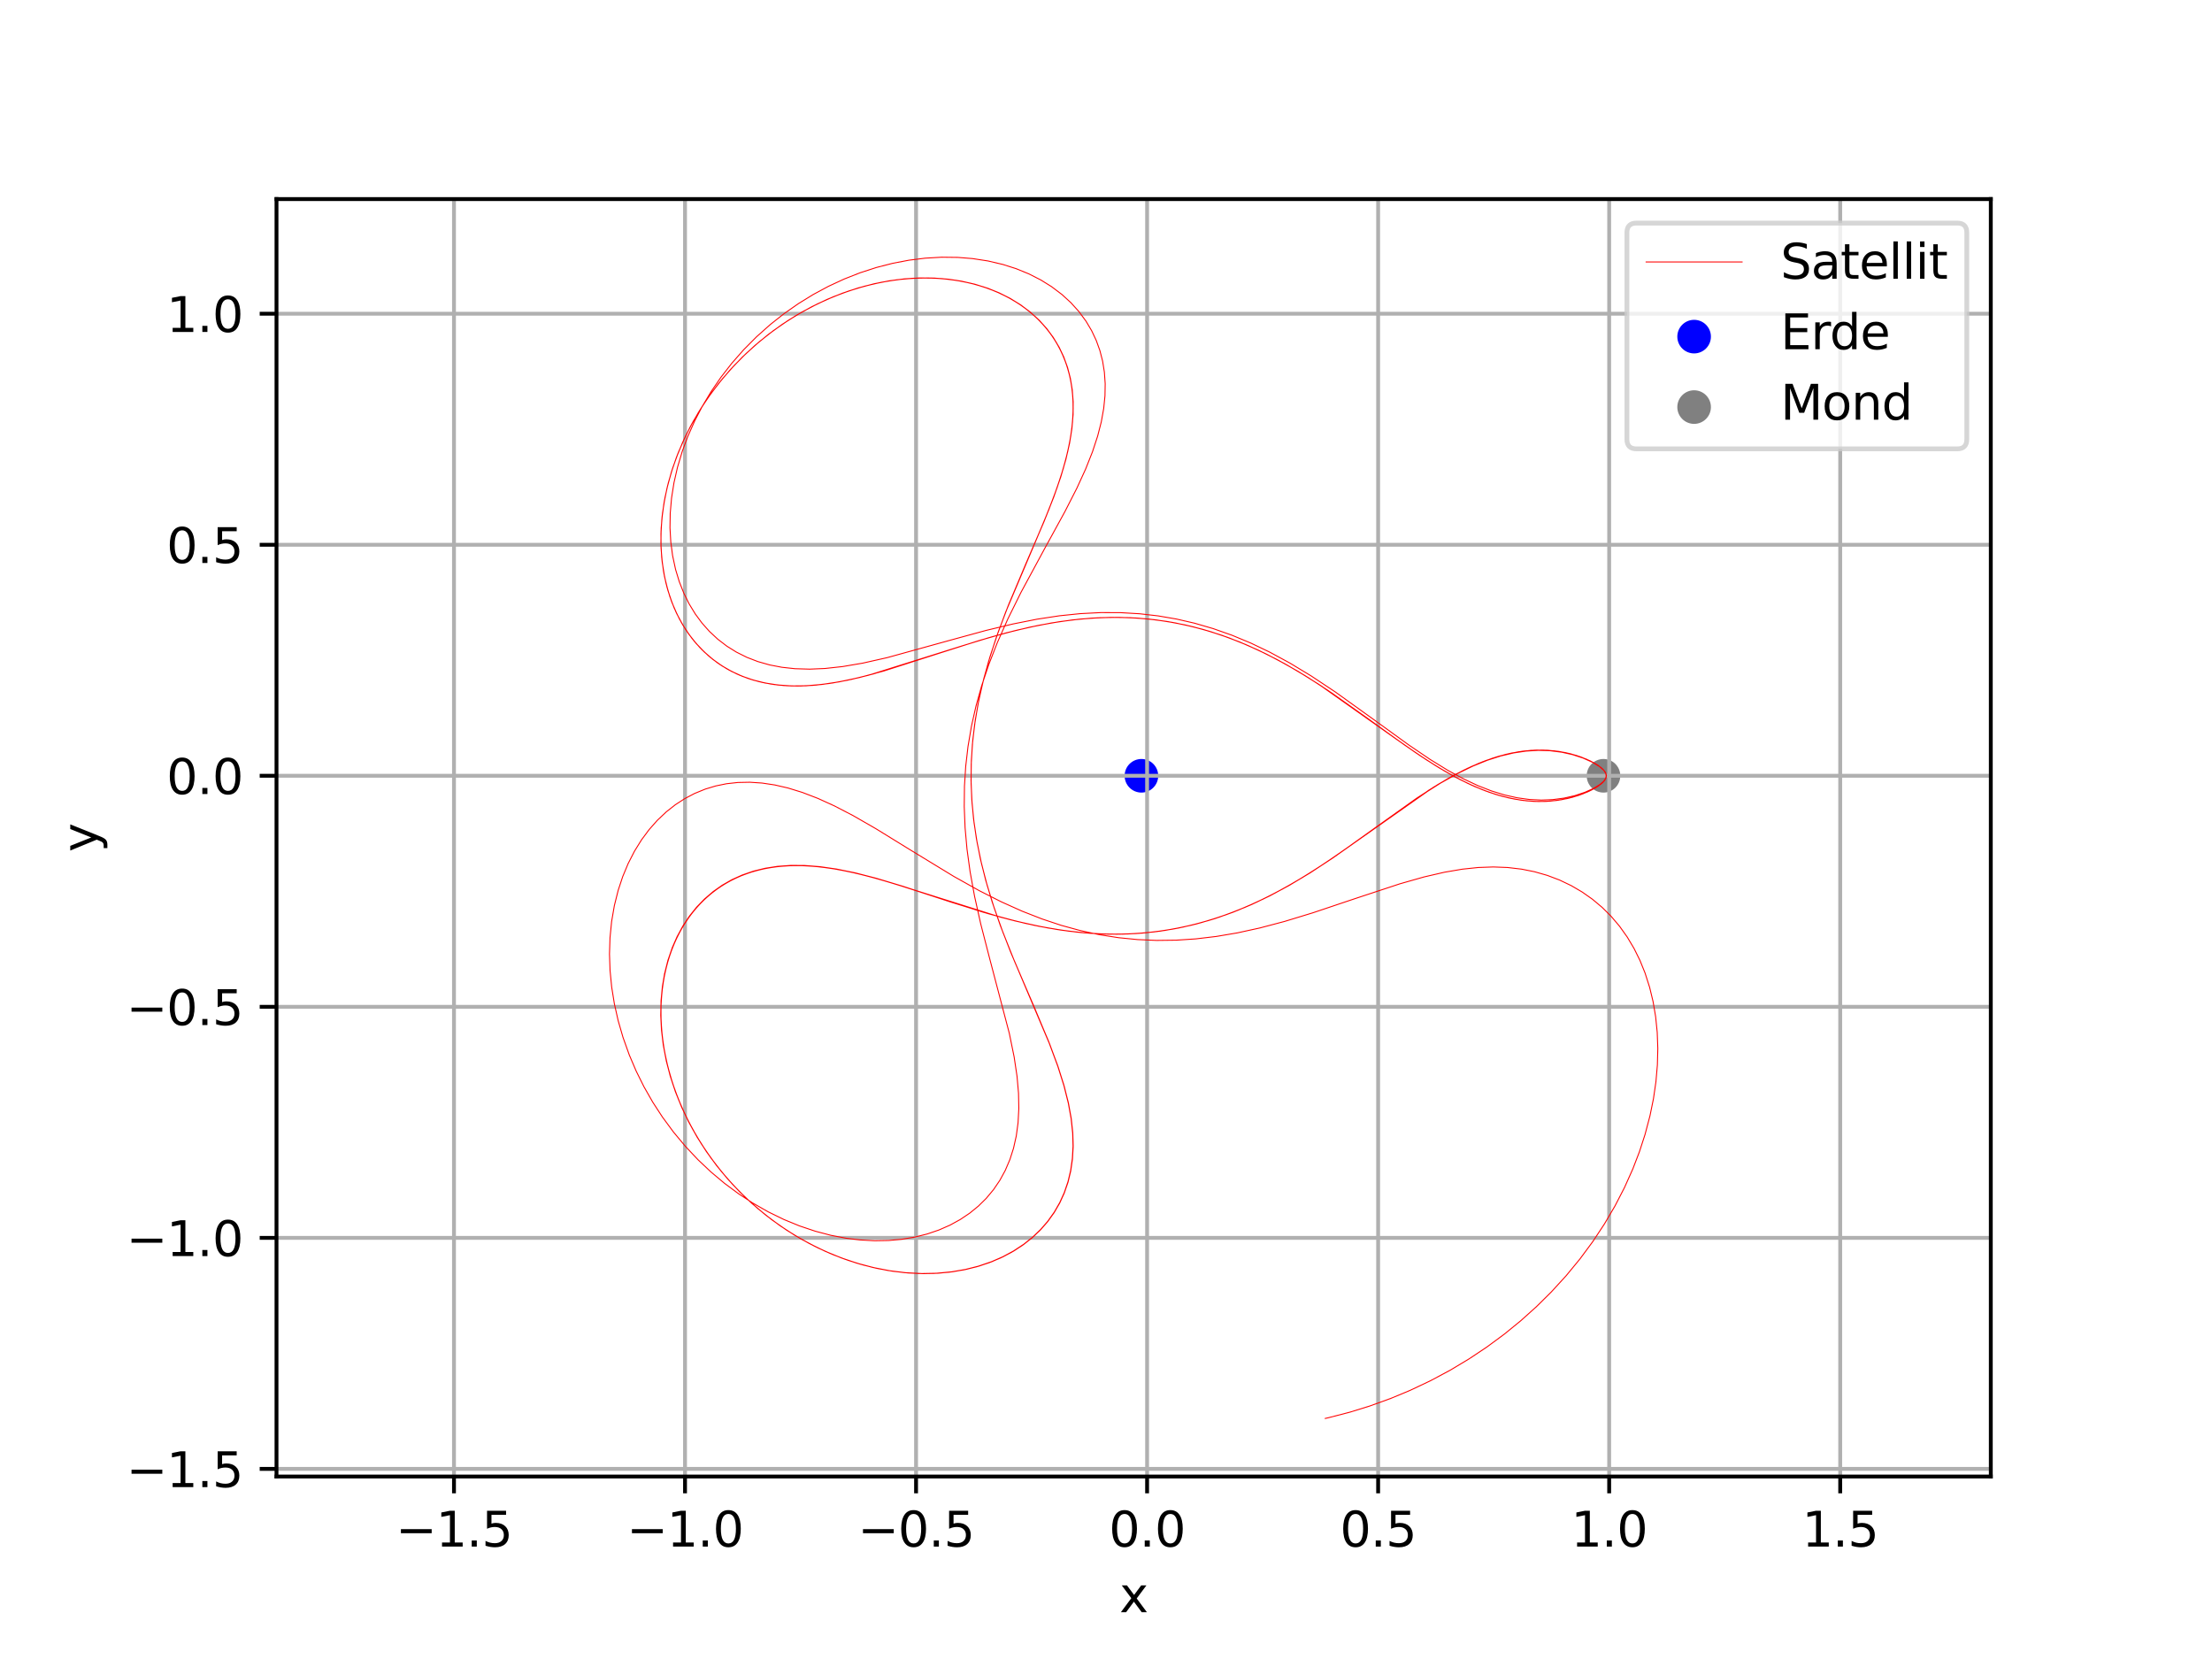 <?xml version="1.0" encoding="utf-8" standalone="no"?>
<!DOCTYPE svg PUBLIC "-//W3C//DTD SVG 1.1//EN"
  "http://www.w3.org/Graphics/SVG/1.1/DTD/svg11.dtd">
<svg height="345.6pt" version="1.1" viewBox="0 0 460.8 345.6" width="460.8pt" xmlns="http://www.w3.org/2000/svg" xmlns:xlink="http://www.w3.org/1999/xlink">
 <defs>
  <style type="text/css">*{stroke-linecap:butt;stroke-linejoin:round;}</style>
 </defs>
 <g id="figure_1">
  <g id="patch_1">
   <path d="M 0 345.6 
L 460.8 345.6 
L 460.8 0 
L 0 0 
z
" style="fill:#ffffff;"/>
  </g>
  <g id="axes_1">
   <g id="patch_2">
    <path d="M 57.6 307.584 
L 414.72 307.584 
L 414.72 41.472 
L 57.6 41.472 
z
" style="fill:#ffffff;"/>
   </g>
   <g id="PathCollection_1">
    <defs>
     <path d="M 0 3 
C 0.796 3 1.559 2.684 2.121 2.121 
C 2.684 1.559 3 0.796 3 0 
C 3 -0.796 2.684 -1.559 2.121 -2.121 
C 1.559 -2.684 0.796 -3 0 -3 
C -0.796 -3 -1.559 -2.684 -2.121 -2.121 
C -2.684 -1.559 -3 -0.796 -3 0 
C -3 0.796 -2.684 1.559 -2.121 2.121 
C -1.559 2.684 -0.796 3 0 3 
z
" id="m3efb48b854" style="stroke:#0000ff;"/>
    </defs>
    <g clip-path="url(#pb6cf704cc3)">
     <use style="fill:#0000ff;stroke:#0000ff;" x="237.779" xlink:href="#m3efb48b854" y="161.61"/>
    </g>
   </g>
   <g id="PathCollection_2">
    <defs>
     <path d="M 0 3 
C 0.796 3 1.559 2.684 2.121 2.121 
C 2.684 1.559 3 0.796 3 0 
C 3 -0.796 2.684 -1.559 2.121 -2.121 
C 1.559 -2.684 0.796 -3 0 -3 
C -0.796 -3 -1.559 -2.684 -2.121 -2.121 
C -2.684 -1.559 -3 -0.796 -3 0 
C -3 0.796 -2.684 1.559 -2.121 2.121 
C -1.559 2.684 -0.796 3 0 3 
z
" id="m818decd232" style="stroke:#808080;"/>
    </defs>
    <g clip-path="url(#pb6cf704cc3)">
     <use style="fill:#808080;stroke:#808080;" x="334.037" xlink:href="#m818decd232" y="161.61"/>
    </g>
   </g>
   <g id="matplotlib.axis_1">
    <g id="xtick_1">
     <g id="line2d_1">
      <path clip-path="url(#pb6cf704cc3)" d="M 94.574 307.584 
L 94.574 41.472 
" style="fill:none;stroke:#b0b0b0;stroke-linecap:square;stroke-width:0.8;"/>
     </g>
     <g id="line2d_2">
      <defs>
       <path d="M 0 0 
L 0 3.5 
" id="m6e7ed3d735" style="stroke:#000000;stroke-width:0.8;"/>
      </defs>
      <g>
       <use style="stroke:#000000;stroke-width:0.8;" x="94.574" xlink:href="#m6e7ed3d735" y="307.584"/>
      </g>
     </g>
     <g id="text_1">
      <!-- −1.5 -->
      <g transform="translate(82.433 322.182)scale(0.1 -0.1)">
       <defs>
        <path d="M 678 2272 
L 4684 2272 
L 4684 1741 
L 678 1741 
L 678 2272 
z
" id="DejaVuSans-2212" transform="scale(0.016)"/>
        <path d="M 794 531 
L 1825 531 
L 1825 4091 
L 703 3866 
L 703 4441 
L 1819 4666 
L 2450 4666 
L 2450 531 
L 3481 531 
L 3481 0 
L 794 0 
L 794 531 
z
" id="DejaVuSans-31" transform="scale(0.016)"/>
        <path d="M 684 794 
L 1344 794 
L 1344 0 
L 684 0 
L 684 794 
z
" id="DejaVuSans-2e" transform="scale(0.016)"/>
        <path d="M 691 4666 
L 3169 4666 
L 3169 4134 
L 1269 4134 
L 1269 2991 
Q 1406 3038 1543 3061 
Q 1681 3084 1819 3084 
Q 2600 3084 3056 2656 
Q 3513 2228 3513 1497 
Q 3513 744 3044 326 
Q 2575 -91 1722 -91 
Q 1428 -91 1123 -41 
Q 819 9 494 109 
L 494 744 
Q 775 591 1075 516 
Q 1375 441 1709 441 
Q 2250 441 2565 725 
Q 2881 1009 2881 1497 
Q 2881 1984 2565 2268 
Q 2250 2553 1709 2553 
Q 1456 2553 1204 2497 
Q 953 2441 691 2322 
L 691 4666 
z
" id="DejaVuSans-35" transform="scale(0.016)"/>
       </defs>
       <use xlink:href="#DejaVuSans-2212"/>
       <use x="83.789" xlink:href="#DejaVuSans-31"/>
       <use x="147.412" xlink:href="#DejaVuSans-2e"/>
       <use x="179.199" xlink:href="#DejaVuSans-35"/>
      </g>
     </g>
    </g>
    <g id="xtick_2">
     <g id="line2d_3">
      <path clip-path="url(#pb6cf704cc3)" d="M 142.703 307.584 
L 142.703 41.472 
" style="fill:none;stroke:#b0b0b0;stroke-linecap:square;stroke-width:0.8;"/>
     </g>
     <g id="line2d_4">
      <g>
       <use style="stroke:#000000;stroke-width:0.8;" x="142.703" xlink:href="#m6e7ed3d735" y="307.584"/>
      </g>
     </g>
     <g id="text_2">
      <!-- −1.0 -->
      <g transform="translate(130.562 322.182)scale(0.1 -0.1)">
       <defs>
        <path d="M 2034 4250 
Q 1547 4250 1301 3770 
Q 1056 3291 1056 2328 
Q 1056 1369 1301 889 
Q 1547 409 2034 409 
Q 2525 409 2770 889 
Q 3016 1369 3016 2328 
Q 3016 3291 2770 3770 
Q 2525 4250 2034 4250 
z
M 2034 4750 
Q 2819 4750 3233 4129 
Q 3647 3509 3647 2328 
Q 3647 1150 3233 529 
Q 2819 -91 2034 -91 
Q 1250 -91 836 529 
Q 422 1150 422 2328 
Q 422 3509 836 4129 
Q 1250 4750 2034 4750 
z
" id="DejaVuSans-30" transform="scale(0.016)"/>
       </defs>
       <use xlink:href="#DejaVuSans-2212"/>
       <use x="83.789" xlink:href="#DejaVuSans-31"/>
       <use x="147.412" xlink:href="#DejaVuSans-2e"/>
       <use x="179.199" xlink:href="#DejaVuSans-30"/>
      </g>
     </g>
    </g>
    <g id="xtick_3">
     <g id="line2d_5">
      <path clip-path="url(#pb6cf704cc3)" d="M 190.832 307.584 
L 190.832 41.472 
" style="fill:none;stroke:#b0b0b0;stroke-linecap:square;stroke-width:0.8;"/>
     </g>
     <g id="line2d_6">
      <g>
       <use style="stroke:#000000;stroke-width:0.8;" x="190.832" xlink:href="#m6e7ed3d735" y="307.584"/>
      </g>
     </g>
     <g id="text_3">
      <!-- −0.5 -->
      <g transform="translate(178.691 322.182)scale(0.1 -0.1)">
       <use xlink:href="#DejaVuSans-2212"/>
       <use x="83.789" xlink:href="#DejaVuSans-30"/>
       <use x="147.412" xlink:href="#DejaVuSans-2e"/>
       <use x="179.199" xlink:href="#DejaVuSans-35"/>
      </g>
     </g>
    </g>
    <g id="xtick_4">
     <g id="line2d_7">
      <path clip-path="url(#pb6cf704cc3)" d="M 238.961 307.584 
L 238.961 41.472 
" style="fill:none;stroke:#b0b0b0;stroke-linecap:square;stroke-width:0.8;"/>
     </g>
     <g id="line2d_8">
      <g>
       <use style="stroke:#000000;stroke-width:0.8;" x="238.961" xlink:href="#m6e7ed3d735" y="307.584"/>
      </g>
     </g>
     <g id="text_4">
      <!-- 0.0 -->
      <g transform="translate(231.01 322.182)scale(0.1 -0.1)">
       <use xlink:href="#DejaVuSans-30"/>
       <use x="63.623" xlink:href="#DejaVuSans-2e"/>
       <use x="95.41" xlink:href="#DejaVuSans-30"/>
      </g>
     </g>
    </g>
    <g id="xtick_5">
     <g id="line2d_9">
      <path clip-path="url(#pb6cf704cc3)" d="M 287.09 307.584 
L 287.09 41.472 
" style="fill:none;stroke:#b0b0b0;stroke-linecap:square;stroke-width:0.8;"/>
     </g>
     <g id="line2d_10">
      <g>
       <use style="stroke:#000000;stroke-width:0.8;" x="287.09" xlink:href="#m6e7ed3d735" y="307.584"/>
      </g>
     </g>
     <g id="text_5">
      <!-- 0.5 -->
      <g transform="translate(279.138 322.182)scale(0.1 -0.1)">
       <use xlink:href="#DejaVuSans-30"/>
       <use x="63.623" xlink:href="#DejaVuSans-2e"/>
       <use x="95.41" xlink:href="#DejaVuSans-35"/>
      </g>
     </g>
    </g>
    <g id="xtick_6">
     <g id="line2d_11">
      <path clip-path="url(#pb6cf704cc3)" d="M 335.219 307.584 
L 335.219 41.472 
" style="fill:none;stroke:#b0b0b0;stroke-linecap:square;stroke-width:0.8;"/>
     </g>
     <g id="line2d_12">
      <g>
       <use style="stroke:#000000;stroke-width:0.8;" x="335.219" xlink:href="#m6e7ed3d735" y="307.584"/>
      </g>
     </g>
     <g id="text_6">
      <!-- 1.0 -->
      <g transform="translate(327.267 322.182)scale(0.1 -0.1)">
       <use xlink:href="#DejaVuSans-31"/>
       <use x="63.623" xlink:href="#DejaVuSans-2e"/>
       <use x="95.41" xlink:href="#DejaVuSans-30"/>
      </g>
     </g>
    </g>
    <g id="xtick_7">
     <g id="line2d_13">
      <path clip-path="url(#pb6cf704cc3)" d="M 383.348 307.584 
L 383.348 41.472 
" style="fill:none;stroke:#b0b0b0;stroke-linecap:square;stroke-width:0.8;"/>
     </g>
     <g id="line2d_14">
      <g>
       <use style="stroke:#000000;stroke-width:0.8;" x="383.348" xlink:href="#m6e7ed3d735" y="307.584"/>
      </g>
     </g>
     <g id="text_7">
      <!-- 1.5 -->
      <g transform="translate(375.396 322.182)scale(0.1 -0.1)">
       <use xlink:href="#DejaVuSans-31"/>
       <use x="63.623" xlink:href="#DejaVuSans-2e"/>
       <use x="95.41" xlink:href="#DejaVuSans-35"/>
      </g>
     </g>
    </g>
    <g id="text_8">
     <!-- x -->
     <g transform="translate(233.201 335.861)scale(0.1 -0.1)">
      <defs>
       <path d="M 3513 3500 
L 2247 1797 
L 3578 0 
L 2900 0 
L 1881 1375 
L 863 0 
L 184 0 
L 1544 1831 
L 300 3500 
L 978 3500 
L 1906 2253 
L 2834 3500 
L 3513 3500 
z
" id="DejaVuSans-78" transform="scale(0.016)"/>
      </defs>
      <use xlink:href="#DejaVuSans-78"/>
     </g>
    </g>
   </g>
   <g id="matplotlib.axis_2">
    <g id="ytick_1">
     <g id="line2d_15">
      <path clip-path="url(#pb6cf704cc3)" d="M 57.6 305.996 
L 414.72 305.996 
" style="fill:none;stroke:#b0b0b0;stroke-linecap:square;stroke-width:0.8;"/>
     </g>
     <g id="line2d_16">
      <defs>
       <path d="M 0 0 
L -3.5 0 
" id="mb894a50b0c" style="stroke:#000000;stroke-width:0.8;"/>
      </defs>
      <g>
       <use style="stroke:#000000;stroke-width:0.8;" x="57.6" xlink:href="#mb894a50b0c" y="305.996"/>
      </g>
     </g>
     <g id="text_9">
      <!-- −1.5 -->
      <g transform="translate(26.317 309.796)scale(0.1 -0.1)">
       <use xlink:href="#DejaVuSans-2212"/>
       <use x="83.789" xlink:href="#DejaVuSans-31"/>
       <use x="147.412" xlink:href="#DejaVuSans-2e"/>
       <use x="179.199" xlink:href="#DejaVuSans-35"/>
      </g>
     </g>
    </g>
    <g id="ytick_2">
     <g id="line2d_17">
      <path clip-path="url(#pb6cf704cc3)" d="M 57.6 257.868 
L 414.72 257.868 
" style="fill:none;stroke:#b0b0b0;stroke-linecap:square;stroke-width:0.8;"/>
     </g>
     <g id="line2d_18">
      <g>
       <use style="stroke:#000000;stroke-width:0.8;" x="57.6" xlink:href="#mb894a50b0c" y="257.868"/>
      </g>
     </g>
     <g id="text_10">
      <!-- −1.0 -->
      <g transform="translate(26.317 261.667)scale(0.1 -0.1)">
       <use xlink:href="#DejaVuSans-2212"/>
       <use x="83.789" xlink:href="#DejaVuSans-31"/>
       <use x="147.412" xlink:href="#DejaVuSans-2e"/>
       <use x="179.199" xlink:href="#DejaVuSans-30"/>
      </g>
     </g>
    </g>
    <g id="ytick_3">
     <g id="line2d_19">
      <path clip-path="url(#pb6cf704cc3)" d="M 57.6 209.739 
L 414.72 209.739 
" style="fill:none;stroke:#b0b0b0;stroke-linecap:square;stroke-width:0.8;"/>
     </g>
     <g id="line2d_20">
      <g>
       <use style="stroke:#000000;stroke-width:0.8;" x="57.6" xlink:href="#mb894a50b0c" y="209.739"/>
      </g>
     </g>
     <g id="text_11">
      <!-- −0.5 -->
      <g transform="translate(26.317 213.538)scale(0.1 -0.1)">
       <use xlink:href="#DejaVuSans-2212"/>
       <use x="83.789" xlink:href="#DejaVuSans-30"/>
       <use x="147.412" xlink:href="#DejaVuSans-2e"/>
       <use x="179.199" xlink:href="#DejaVuSans-35"/>
      </g>
     </g>
    </g>
    <g id="ytick_4">
     <g id="line2d_21">
      <path clip-path="url(#pb6cf704cc3)" d="M 57.6 161.61 
L 414.72 161.61 
" style="fill:none;stroke:#b0b0b0;stroke-linecap:square;stroke-width:0.8;"/>
     </g>
     <g id="line2d_22">
      <g>
       <use style="stroke:#000000;stroke-width:0.8;" x="57.6" xlink:href="#mb894a50b0c" y="161.61"/>
      </g>
     </g>
     <g id="text_12">
      <!-- 0.0 -->
      <g transform="translate(34.697 165.409)scale(0.1 -0.1)">
       <use xlink:href="#DejaVuSans-30"/>
       <use x="63.623" xlink:href="#DejaVuSans-2e"/>
       <use x="95.41" xlink:href="#DejaVuSans-30"/>
      </g>
     </g>
    </g>
    <g id="ytick_5">
     <g id="line2d_23">
      <path clip-path="url(#pb6cf704cc3)" d="M 57.6 113.481 
L 414.72 113.481 
" style="fill:none;stroke:#b0b0b0;stroke-linecap:square;stroke-width:0.8;"/>
     </g>
     <g id="line2d_24">
      <g>
       <use style="stroke:#000000;stroke-width:0.8;" x="57.6" xlink:href="#mb894a50b0c" y="113.481"/>
      </g>
     </g>
     <g id="text_13">
      <!-- 0.5 -->
      <g transform="translate(34.697 117.28)scale(0.1 -0.1)">
       <use xlink:href="#DejaVuSans-30"/>
       <use x="63.623" xlink:href="#DejaVuSans-2e"/>
       <use x="95.41" xlink:href="#DejaVuSans-35"/>
      </g>
     </g>
    </g>
    <g id="ytick_6">
     <g id="line2d_25">
      <path clip-path="url(#pb6cf704cc3)" d="M 57.6 65.352 
L 414.72 65.352 
" style="fill:none;stroke:#b0b0b0;stroke-linecap:square;stroke-width:0.8;"/>
     </g>
     <g id="line2d_26">
      <g>
       <use style="stroke:#000000;stroke-width:0.8;" x="57.6" xlink:href="#mb894a50b0c" y="65.352"/>
      </g>
     </g>
     <g id="text_14">
      <!-- 1.0 -->
      <g transform="translate(34.697 69.151)scale(0.1 -0.1)">
       <use xlink:href="#DejaVuSans-31"/>
       <use x="63.623" xlink:href="#DejaVuSans-2e"/>
       <use x="95.41" xlink:href="#DejaVuSans-30"/>
      </g>
     </g>
    </g>
    <g id="text_15">
     <!-- y -->
     <g transform="translate(20.238 177.487)rotate(-90)scale(0.1 -0.1)">
      <defs>
       <path d="M 2059 -325 
Q 1816 -950 1584 -1140 
Q 1353 -1331 966 -1331 
L 506 -1331 
L 506 -850 
L 844 -850 
Q 1081 -850 1212 -737 
Q 1344 -625 1503 -206 
L 1606 56 
L 191 3500 
L 800 3500 
L 1894 763 
L 2988 3500 
L 3597 3500 
L 2059 -325 
z
" id="DejaVuSans-79" transform="scale(0.016)"/>
      </defs>
      <use xlink:href="#DejaVuSans-79"/>
     </g>
    </g>
   </g>
   <g id="line2d_27">
    <path clip-path="url(#pb6cf704cc3)" d="M 334.641 161.612 
L 334.531 162.138 
L 334.185 162.696 
L 333.509 163.351 
L 332.373 164.127 
L 330.719 164.974 
L 328.724 165.741 
L 326.537 166.347 
L 324.204 166.761 
L 321.836 166.957 
L 319.39 166.937 
L 316.852 166.691 
L 314.243 166.209 
L 311.553 165.482 
L 308.783 164.504 
L 305.753 163.189 
L 302.612 161.581 
L 299.061 159.504 
L 294.91 156.802 
L 289.417 152.93 
L 276.654 143.833 
L 271.824 140.718 
L 267.55 138.218 
L 263.504 136.102 
L 259.525 134.273 
L 255.652 132.742 
L 251.799 131.462 
L 247.974 130.432 
L 244.225 129.65 
L 240.429 129.084 
L 236.622 128.737 
L 232.744 128.605 
L 228.719 128.693 
L 224.714 128.997 
L 220.511 129.536 
L 216.08 130.326 
L 211.223 131.427 
L 205.896 132.87 
L 199.293 134.907 
L 182.012 140.376 
L 177.366 141.532 
L 173.459 142.279 
L 169.992 142.721 
L 166.826 142.906 
L 163.965 142.861 
L 161.284 142.609 
L 158.77 142.16 
L 156.303 141.489 
L 154.039 140.643 
L 151.846 139.576 
L 149.871 138.369 
L 147.989 136.957 
L 146.215 135.338 
L 144.661 133.628 
L 143.239 131.753 
L 141.95 129.7 
L 140.803 127.471 
L 139.823 125.096 
L 138.956 122.359 
L 138.305 119.484 
L 137.895 116.636 
L 137.693 113.695 
L 137.705 110.636 
L 137.941 107.489 
L 138.408 104.277 
L 139.061 101.22 
L 139.914 98.171 
L 140.994 95.063 
L 142.394 91.736 
L 143.924 88.661 
L 145.691 85.595 
L 147.655 82.623 
L 149.877 79.67 
L 152.291 76.843 
L 154.733 74.31 
L 157.349 71.895 
L 160.098 69.642 
L 162.967 67.561 
L 165.94 65.662 
L 169.003 63.954 
L 172.138 62.446 
L 175.331 61.144 
L 178.564 60.056 
L 181.819 59.185 
L 185.079 58.535 
L 188.202 58.122 
L 191.497 57.914 
L 194.741 57.945 
L 197.688 58.187 
L 200.556 58.636 
L 203.329 59.29 
L 205.991 60.145 
L 208.526 61.201 
L 210.764 62.365 
L 212.888 63.715 
L 214.858 65.233 
L 216.66 66.92 
L 218.171 68.632 
L 219.517 70.484 
L 220.699 72.494 
L 221.692 74.646 
L 222.438 76.779 
L 223.002 79.031 
L 223.38 81.45 
L 223.553 83.955 
L 223.52 86.587 
L 223.267 89.417 
L 222.777 92.442 
L 222.003 95.8 
L 220.932 99.452 
L 219.481 103.607 
L 217.373 108.912 
L 213.699 117.452 
L 210.015 126.207 
L 207.821 132.011 
L 206.179 136.978 
L 204.884 141.597 
L 203.87 146.036 
L 203.135 150.226 
L 202.633 154.329 
L 202.346 158.502 
L 202.29 162.666 
L 202.455 166.718 
L 202.846 170.849 
L 203.472 175.069 
L 204.309 179.234 
L 205.442 183.717 
L 206.871 188.424 
L 208.664 193.522 
L 210.92 199.239 
L 214.411 207.406 
L 218.494 217.058 
L 220.354 222.037 
L 221.643 226.106 
L 222.56 229.732 
L 223.144 232.908 
L 223.478 235.94 
L 223.562 238.798 
L 223.424 241.353 
L 223.064 243.873 
L 222.508 246.203 
L 221.73 248.478 
L 220.792 250.544 
L 219.64 252.547 
L 218.27 254.463 
L 216.804 256.149 
L 215.151 257.733 
L 213.306 259.206 
L 211.298 260.541 
L 208.921 261.83 
L 206.553 262.862 
L 203.805 263.794 
L 201.128 264.467 
L 198.286 264.956 
L 195.332 265.243 
L 192.273 265.32 
L 189.09 265.176 
L 185.871 264.809 
L 182.521 264.194 
L 179.173 263.344 
L 176.021 262.326 
L 172.853 261.084 
L 169.728 259.635 
L 166.808 258.066 
L 163.731 256.171 
L 160.697 254.034 
L 157.754 251.673 
L 155.116 249.281 
L 152.587 246.699 
L 150.221 243.975 
L 148.03 241.123 
L 146.024 238.157 
L 144.214 235.093 
L 142.61 231.947 
L 141.22 228.737 
L 140.05 225.481 
L 139.066 222.02 
L 138.356 218.652 
L 137.92 215.533 
L 137.7 212.44 
L 137.698 209.391 
L 137.914 206.401 
L 138.351 203.488 
L 139.008 200.669 
L 139.828 198.11 
L 140.845 195.659 
L 142.054 193.338 
L 143.454 191.16 
L 144.924 189.279 
L 146.556 187.546 
L 148.386 185.941 
L 150.229 184.612 
L 152.215 183.445 
L 154.342 182.449 
L 156.696 181.606 
L 159.12 180.984 
L 161.691 180.558 
L 164.349 180.339 
L 167.345 180.328 
L 170.523 180.551 
L 174.02 181.033 
L 177.846 181.795 
L 182.268 182.914 
L 187.785 184.556 
L 198.024 187.9 
L 205.846 190.334 
L 211.431 191.844 
L 216.401 192.958 
L 220.957 193.751 
L 225.206 194.271 
L 229.392 194.557 
L 233.338 194.609 
L 237.225 194.442 
L 241.023 194.062 
L 244.804 193.463 
L 248.533 192.652 
L 252.34 191.592 
L 256.182 190.283 
L 259.949 188.764 
L 263.79 186.977 
L 267.755 184.887 
L 271.911 182.448 
L 276.41 179.55 
L 281.985 175.676 
L 297.644 164.608 
L 301.572 162.221 
L 304.961 160.414 
L 308.058 159.007 
L 310.977 157.922 
L 313.693 157.141 
L 316.366 156.601 
L 318.916 156.311 
L 321.405 156.25 
L 323.811 156.411 
L 326.14 156.786 
L 328.413 157.378 
L 330.501 158.151 
L 332.277 159.036 
L 333.576 159.923 
L 334.301 160.675 
L 334.605 161.305 
L 334.617 161.86 
L 334.377 162.432 
L 333.882 163.023 
L 332.955 163.76 
L 331.534 164.586 
L 329.71 165.39 
L 327.578 166.087 
L 325.299 166.595 
L 322.921 166.894 
L 320.503 166.974 
L 318.016 166.832 
L 315.516 166.472 
L 312.914 165.878 
L 310.159 165.018 
L 307.22 163.857 
L 304.205 162.426 
L 300.871 160.594 
L 297.164 158.301 
L 292.554 155.171 
L 284.928 149.668 
L 277.44 144.365 
L 272.519 141.149 
L 268.062 138.504 
L 263.959 136.327 
L 260.069 134.508 
L 256.138 132.92 
L 252.352 131.631 
L 248.624 130.59 
L 244.806 129.757 
L 240.934 129.146 
L 237.044 128.765 
L 233.175 128.609 
L 229.198 128.671 
L 225.068 128.962 
L 220.914 129.475 
L 216.494 130.243 
L 211.849 131.273 
L 206.674 132.646 
L 200.345 134.57 
L 180.867 140.684 
L 176.532 141.711 
L 172.769 142.385 
L 169.302 142.78 
L 166.128 142.915 
L 163.277 142.817 
L 160.591 142.507 
L 158.094 142 
L 155.788 141.318 
L 153.54 140.423 
L 151.364 139.304 
L 149.403 138.044 
L 147.541 136.577 
L 145.793 134.904 
L 144.181 133.033 
L 142.793 131.087 
L 141.552 128.978 
L 140.461 126.703 
L 139.531 124.261 
L 138.732 121.485 
L 138.211 118.944 
L 137.84 116.084 
L 137.679 113.125 
L 137.733 110.037 
L 138.009 106.91 
L 138.526 103.65 
L 139.213 100.618 
L 140.118 97.532 
L 141.334 94.196 
L 142.794 90.886 
L 144.398 87.795 
L 146.201 84.785 
L 148.254 81.788 
L 150.516 78.887 
L 152.993 76.085 
L 155.487 73.585 
L 158.121 71.235 
L 161.118 68.872 
L 164.002 66.871 
L 166.984 65.053 
L 170.306 63.299 
L 173.706 61.779 
L 176.894 60.59 
L 180.113 59.613 
L 183.616 58.799 
L 186.844 58.276 
L 190.193 57.968 
L 193.434 57.903 
L 196.386 58.054 
L 199.486 58.443 
L 202.275 59.014 
L 204.96 59.785 
L 207.526 60.754 
L 209.958 61.917 
L 212.182 63.236 
L 214.054 64.578 
L 215.788 66.063 
L 217.374 67.689 
L 218.801 69.453 
L 220.061 71.353 
L 221.126 73.351 
L 222.033 75.545 
L 222.699 77.716 
L 223.181 80.004 
L 223.482 82.547 
L 223.564 85.088 
L 223.427 87.926 
L 223.062 90.847 
L 222.426 94.087 
L 221.509 97.578 
L 220.219 101.569 
L 218.481 106.195 
L 215.951 112.263 
L 209.518 127.465 
L 207.506 132.91 
L 205.922 137.834 
L 204.673 142.441 
L 203.72 146.798 
L 203.027 150.982 
L 202.565 155.074 
L 202.32 159.227 
L 202.3 163.263 
L 202.498 167.319 
L 202.915 171.406 
L 203.562 175.576 
L 204.47 179.933 
L 205.649 184.452 
L 207.117 189.165 
L 208.943 194.262 
L 211.345 200.263 
L 215.448 209.79 
L 218.662 217.482 
L 220.447 222.309 
L 221.721 226.379 
L 222.588 229.859 
L 223.163 233.035 
L 223.487 236.067 
L 223.56 238.925 
L 223.411 241.479 
L 223.04 243.998 
L 222.471 246.329 
L 221.681 248.601 
L 220.73 250.666 
L 219.566 252.661 
L 218.185 254.57 
L 216.594 256.367 
L 214.917 257.936 
L 212.906 259.493 
L 210.712 260.884 
L 208.453 262.053 
L 206.062 263.048 
L 203.465 263.892 
L 200.761 264.543 
L 197.689 265.032 
L 194.488 265.286 
L 191.39 265.303 
L 188.412 265.118 
L 184.942 264.661 
L 181.818 264.035 
L 178.458 263.132 
L 175.31 262.067 
L 171.901 260.668 
L 168.534 259.02 
L 165.404 257.234 
L 162.363 255.242 
L 159.344 252.986 
L 156.465 250.539 
L 153.856 248.033 
L 151.403 245.376 
L 149.118 242.584 
L 147.015 239.67 
L 145.102 236.65 
L 143.392 233.54 
L 141.891 230.357 
L 140.609 227.118 
L 139.6 224.009 
L 138.797 220.876 
L 138.207 217.742 
L 137.833 214.621 
L 137.676 211.532 
L 137.739 208.49 
L 138.023 205.514 
L 138.528 202.621 
L 139.253 199.827 
L 140.151 197.267 
L 141.235 194.853 
L 142.415 192.731 
L 143.871 190.59 
L 145.393 188.747 
L 147.077 187.055 
L 148.869 185.567 
L 150.754 184.279 
L 152.781 183.156 
L 154.95 182.207 
L 157.263 181.44 
L 159.723 180.863 
L 162.331 180.486 
L 165.095 180.315 
L 167.973 180.354 
L 171.169 180.623 
L 174.642 181.142 
L 178.623 181.975 
L 183.229 183.183 
L 189.03 184.952 
L 208.455 191.07 
L 213.635 192.367 
L 218.31 193.318 
L 222.712 193.992 
L 226.982 194.42 
L 230.973 194.604 
L 234.942 194.566 
L 238.786 194.312 
L 242.634 193.834 
L 246.449 193.133 
L 250.195 192.218 
L 253.997 191.057 
L 257.841 189.642 
L 261.734 187.963 
L 265.606 186.05 
L 269.729 183.759 
L 274.076 181.084 
L 278.998 177.784 
L 285.773 172.938 
L 295.157 166.25 
L 299.542 163.419 
L 303.134 161.355 
L 306.443 159.709 
L 309.449 158.46 
L 312.251 157.527 
L 314.92 156.864 
L 317.523 156.442 
L 320.019 156.256 
L 322.455 156.293 
L 324.856 156.551 
L 327.182 157.028 
L 329.374 157.704 
L 331.342 158.537 
L 332.929 159.442 
L 333.95 160.263 
L 334.468 160.945 
L 334.638 161.517 
L 334.573 162.026 
L 334.27 162.588 
L 333.648 163.236 
L 332.573 164.007 
L 330.992 164.849 
L 329.033 165.636 
L 326.862 166.271 
L 324.583 166.709 
L 322.185 166.942 
L 319.745 166.954 
L 317.282 166.748 
L 314.753 166.32 
L 312.148 165.662 
L 309.43 164.753 
L 306.534 163.551 
L 303.359 161.984 
L 299.939 160.04 
L 296.033 157.557 
L 291.026 154.087 
L 274.659 142.513 
L 270.143 139.704 
L 265.948 137.35 
L 262.001 135.381 
L 258.128 133.692 
L 254.266 132.253 
L 250.495 131.084 
L 246.777 130.158 
L 242.989 129.441 
L 239.164 128.944 
L 235.34 128.669 
L 231.388 128.609 
L 227.328 128.775 
L 223.25 129.16 
L 218.899 129.798 
L 214.359 130.69 
L 209.504 131.868 
L 203.875 133.47 
L 196.421 135.844 
L 184.106 139.783 
L 179.034 141.146 
L 174.833 142.043 
L 171.218 142.591 
L 167.902 142.869 
L 164.882 142.899 
L 162.045 142.703 
L 159.369 142.287 
L 156.891 141.672 
L 154.613 140.88 
L 152.4 139.87 
L 150.399 138.717 
L 148.49 137.361 
L 146.684 135.797 
L 144.995 134.023 
L 143.537 132.175 
L 142.222 130.168 
L 140.963 127.81 
L 139.955 125.45 
L 139.116 122.931 
L 138.419 120.076 
L 137.943 117.066 
L 137.709 114.141 
L 137.689 111.085 
L 137.912 107.762 
L 138.365 104.519 
L 139.049 101.267 
L 139.981 97.955 
L 141.164 94.623 
L 142.587 91.321 
L 144.161 88.224 
L 145.934 85.206 
L 147.954 82.202 
L 150.184 79.29 
L 152.642 76.461 
L 155.318 73.745 
L 158.159 71.203 
L 161.148 68.85 
L 164.268 66.699 
L 167.248 64.903 
L 170.308 63.298 
L 173.434 61.89 
L 176.608 60.687 
L 180.083 59.621 
L 183.574 58.807 
L 186.792 58.283 
L 189.963 57.981 
L 193.197 57.9 
L 196.145 58.033 
L 199.242 58.403 
L 202.24 59.006 
L 204.918 59.771 
L 207.478 60.733 
L 209.905 61.889 
L 212.187 63.239 
L 214.19 64.686 
L 216.034 66.296 
L 217.705 68.069 
L 219.091 69.856 
L 220.308 71.778 
L 221.322 73.778 
L 222.188 75.992 
L 222.851 78.339 
L 223.28 80.653 
L 223.521 83.159 
L 223.549 85.89 
L 223.344 88.764 
L 222.903 91.776 
L 222.19 95.071 
L 221.186 98.648 
L 219.81 102.713 
L 217.916 107.595 
L 214.894 114.706 
L 210.14 125.895 
L 207.968 131.6 
L 206.292 136.611 
L 204.949 141.341 
L 203.92 145.791 
L 203.152 150.116 
L 202.629 154.366 
L 202.347 158.492 
L 202.289 162.648 
L 202.46 166.794 
L 202.851 170.891 
L 203.476 175.093 
L 204.336 179.352 
L 205.47 183.818 
L 206.898 188.505 
L 208.616 193.395 
L 210.86 199.096 
L 214.275 207.093 
L 218.445 216.936 
L 220.311 221.915 
L 221.608 225.983 
L 222.534 229.611 
L 223.149 232.941 
L 223.48 235.968 
L 223.564 238.68 
L 223.42 241.385 
L 223.058 243.904 
L 222.499 246.234 
L 221.717 248.511 
L 220.773 250.583 
L 219.622 252.574 
L 218.25 254.488 
L 216.773 256.182 
L 214.996 257.867 
L 213.131 259.333 
L 211.098 260.66 
L 208.882 261.849 
L 206.509 262.879 
L 203.963 263.748 
L 201.296 264.431 
L 198.448 264.934 
L 195.518 265.231 
L 192.435 265.322 
L 189.275 265.191 
L 186.037 264.833 
L 182.943 264.284 
L 179.848 263.534 
L 176.682 262.557 
L 173.522 261.366 
L 170.385 259.959 
L 166.993 258.172 
L 163.932 256.303 
L 160.871 254.164 
L 157.938 251.83 
L 155.279 249.437 
L 152.758 246.883 
L 150.396 244.188 
L 148.206 241.365 
L 146.197 238.429 
L 144.382 235.395 
L 142.768 232.279 
L 141.364 229.098 
L 140.177 225.868 
L 139.17 222.436 
L 138.434 219.087 
L 137.969 215.983 
L 137.719 212.903 
L 137.683 209.863 
L 137.864 206.879 
L 138.263 203.969 
L 138.879 201.149 
L 139.639 198.641 
L 140.628 196.134 
L 141.791 193.802 
L 143.142 191.608 
L 144.564 189.708 
L 146.146 187.95 
L 147.887 186.347 
L 149.83 184.878 
L 151.774 183.683 
L 153.857 182.655 
L 156.081 181.802 
L 158.498 181.121 
L 161.021 180.647 
L 163.694 180.374 
L 166.529 180.308 
L 169.65 180.467 
L 173.055 180.878 
L 176.805 181.566 
L 180.975 182.564 
L 186.085 184.028 
L 193.693 186.475 
L 204.745 190.011 
L 210.422 191.59 
L 215.524 192.779 
L 220.16 193.629 
L 224.473 194.197 
L 228.649 194.523 
L 232.619 194.615 
L 236.613 194.483 
L 240.466 194.131 
L 244.307 193.555 
L 248.099 192.758 
L 251.807 191.755 
L 255.557 190.512 
L 259.437 188.984 
L 263.271 187.232 
L 267.198 185.195 
L 271.33 182.803 
L 275.824 179.941 
L 281.109 176.3 
L 298.601 164.001 
L 302.428 161.74 
L 305.712 160.05 
L 308.833 158.695 
L 311.757 157.675 
L 314.489 156.956 
L 317.154 156.488 
L 319.739 156.266 
L 322.227 156.28 
L 324.621 156.516 
L 326.963 156.973 
L 329.189 157.638 
L 331.193 158.465 
L 332.825 159.373 
L 333.89 160.204 
L 334.442 160.896 
L 334.635 161.483 
L 334.573 162.025 
L 334.271 162.587 
L 333.65 163.234 
L 332.595 163.993 
L 331.063 164.815 
L 329.099 165.613 
L 326.92 166.256 
L 324.61 166.704 
L 322.222 166.939 
L 319.789 166.955 
L 317.242 166.742 
L 314.704 166.309 
L 312.093 165.645 
L 309.381 164.733 
L 306.381 163.48 
L 303.16 161.876 
L 299.655 159.867 
L 295.719 157.346 
L 290.612 153.788 
L 275.262 142.905 
L 270.51 139.92 
L 266.239 137.503 
L 262.259 135.5 
L 258.366 133.787 
L 254.552 132.349 
L 250.759 131.156 
L 247.031 130.212 
L 243.27 129.484 
L 239.416 128.968 
L 235.518 128.675 
L 231.557 128.604 
L 227.495 128.76 
L 223.424 129.136 
L 219.084 129.763 
L 214.563 130.642 
L 209.697 131.813 
L 204.054 133.411 
L 196.743 135.733 
L 183.812 139.861 
L 178.878 141.176 
L 174.83 142.035 
L 171.214 142.582 
L 167.895 142.859 
L 164.885 142.889 
L 162.039 142.691 
L 159.37 142.276 
L 156.894 141.661 
L 154.617 140.87 
L 152.405 139.86 
L 150.403 138.706 
L 148.489 137.346 
L 146.684 135.782 
L 145 134.012 
L 143.542 132.165 
L 142.221 130.147 
L 141.048 127.966 
L 140.025 125.61 
L 139.176 123.111 
L 138.463 120.258 
L 137.973 117.269 
L 137.724 114.337 
L 137.688 111.308 
L 137.873 108.194 
L 138.291 104.978 
L 138.936 101.749 
L 139.841 98.414 
L 140.891 95.34 
L 142.163 92.246 
L 143.784 88.924 
L 145.499 85.907 
L 147.471 82.883 
L 149.634 79.971 
L 152.049 77.108 
L 154.664 74.373 
L 157.279 71.951 
L 160.067 69.66 
L 162.978 67.547 
L 165.997 65.621 
L 169.108 63.892 
L 172.294 62.369 
L 175.538 61.06 
L 178.821 59.969 
L 182.127 59.104 
L 185.274 58.493 
L 188.407 58.091 
L 191.511 57.901 
L 194.568 57.924 
L 197.561 58.159 
L 200.254 58.563 
L 203.078 59.204 
L 205.789 60.054 
L 208.13 60.999 
L 210.448 62.164 
L 212.624 63.508 
L 214.642 65.026 
L 216.489 66.716 
L 218.04 68.437 
L 219.422 70.301 
L 220.648 72.352 
L 221.605 74.379 
L 222.384 76.528 
L 222.975 78.801 
L 223.366 81.157 
L 223.563 83.683 
L 223.549 86.338 
L 223.302 89.267 
L 222.813 92.335 
L 222.044 95.7 
L 220.982 99.337 
L 219.521 103.53 
L 217.499 108.632 
L 213.927 116.942 
L 210.118 125.959 
L 207.962 131.623 
L 206.293 136.614 
L 204.965 141.282 
L 203.927 145.753 
L 203.167 150.007 
L 202.639 154.238 
L 202.346 158.448 
L 202.285 162.524 
L 202.442 166.591 
L 202.812 170.614 
L 203.408 174.734 
L 204.234 178.931 
L 205.341 183.38 
L 206.685 187.883 
L 208.372 192.765 
L 210.535 198.332 
L 213.667 205.732 
L 218.573 217.314 
L 220.365 222.141 
L 221.647 226.214 
L 222.555 229.841 
L 223.13 233.019 
L 223.453 236.048 
L 223.529 238.757 
L 223.392 241.312 
L 223.034 243.833 
L 222.481 246.163 
L 221.704 248.442 
L 220.768 250.51 
L 219.62 252.509 
L 218.251 254.429 
L 216.783 256.12 
L 215.136 257.701 
L 213.285 259.181 
L 211.122 260.609 
L 208.9 261.808 
L 206.537 262.839 
L 203.795 263.771 
L 201.125 264.444 
L 198.261 264.939 
L 195.1 265.238 
L 192.025 265.301 
L 188.612 265.122 
L 185.377 264.72 
L 182.029 264.072 
L 178.684 263.192 
L 175.264 262.043 
L 171.872 260.649 
L 168.732 259.121 
L 165.611 257.359 
L 162.567 255.386 
L 159.546 253.15 
L 156.647 250.71 
L 154.035 248.225 
L 151.578 245.59 
L 149.286 242.819 
L 147.173 239.927 
L 145.249 236.927 
L 143.524 233.836 
L 142.007 230.671 
L 140.706 227.448 
L 139.627 224.186 
L 138.813 221.063 
L 138.171 217.697 
L 137.799 214.585 
L 137.642 211.504 
L 137.705 208.472 
L 137.987 205.503 
L 138.441 202.836 
L 139.144 200.041 
L 140.057 197.38 
L 141.043 195.134 
L 142.289 192.843 
L 143.617 190.847 
L 145.107 188.987 
L 146.759 187.277 
L 148.59 185.711 
L 150.448 184.406 
L 152.448 183.262 
L 154.588 182.291 
L 156.936 181.479 
L 159.372 180.88 
L 161.956 180.477 
L 164.74 180.278 
L 167.602 180.294 
L 170.801 180.54 
L 174.275 181.04 
L 178.123 181.825 
L 182.528 182.956 
L 188.032 184.609 
L 199.283 188.292 
L 206.512 190.515 
L 211.944 191.961 
L 216.943 193.057 
L 221.463 193.82 
L 225.842 194.326 
L 230.02 194.579 
L 233.922 194.598 
L 237.902 194.392 
L 241.713 193.973 
L 245.501 193.334 
L 249.229 192.483 
L 253.022 191.386 
L 256.853 190.04 
L 260.652 188.467 
L 264.507 186.633 
L 268.555 184.456 
L 272.864 181.877 
L 277.634 178.75 
L 283.683 174.489 
L 295.916 165.79 
L 300.054 163.164 
L 303.661 161.134 
L 306.85 159.587 
L 309.869 158.369 
L 312.617 157.489 
L 315.348 156.846 
L 317.958 156.462 
L 320.46 156.315 
L 322.919 156.394 
L 325.304 156.695 
L 327.584 157.203 
L 329.765 157.917 
L 331.701 158.782 
L 333.195 159.686 
L 334.105 160.488 
L 334.51 161.118 
L 334.607 161.662 
L 334.461 162.198 
L 334.035 162.785 
L 333.235 163.463 
L 331.934 164.248 
L 330.163 165.046 
L 328.055 165.748 
L 325.82 166.26 
L 323.47 166.571 
L 321.087 166.667 
L 318.591 166.544 
L 316.033 166.191 
L 313.434 165.608 
L 310.661 164.751 
L 307.871 163.66 
L 304.854 162.243 
L 301.603 160.47 
L 297.906 158.192 
L 293.496 155.202 
L 286.698 150.278 
L 278.171 144.148 
L 273.124 140.798 
L 268.706 138.127 
L 264.467 135.83 
L 260.588 133.973 
L 256.661 132.338 
L 252.708 130.944 
L 248.824 129.817 
L 245.071 128.955 
L 241.25 128.299 
L 237.413 127.859 
L 233.423 127.626 
L 229.32 127.613 
L 225.052 127.831 
L 220.73 128.275 
L 216.044 128.987 
L 211.031 129.982 
L 205.413 131.328 
L 198.088 133.33 
L 184.785 137.005 
L 179.715 138.144 
L 175.566 138.853 
L 171.878 139.257 
L 168.659 139.394 
L 165.607 139.302 
L 162.89 139.007 
L 160.359 138.522 
L 157.87 137.816 
L 155.595 136.938 
L 153.395 135.841 
L 151.419 134.607 
L 149.545 133.172 
L 147.771 131.519 
L 146.237 129.791 
L 144.843 127.905 
L 143.568 125.816 
L 142.459 123.585 
L 141.507 121.176 
L 140.737 118.64 
L 140.113 115.739 
L 139.738 112.915 
L 139.569 109.948 
L 139.618 106.924 
L 139.894 103.765 
L 140.4 100.565 
L 141.138 97.329 
L 142.136 94.005 
L 143.272 90.943 
L 144.747 87.626 
L 146.346 84.561 
L 148.142 81.569 
L 150.195 78.572 
L 152.444 75.679 
L 154.901 72.881 
L 157.597 70.164 
L 160.458 67.614 
L 163.321 65.352 
L 166.314 63.258 
L 169.414 61.349 
L 172.606 59.634 
L 175.872 58.121 
L 179.197 56.816 
L 182.563 55.725 
L 185.952 54.854 
L 189.346 54.205 
L 192.728 53.781 
L 196.158 53.581 
L 199.535 53.621 
L 202.605 53.869 
L 205.822 54.364 
L 208.926 55.093 
L 211.69 55.974 
L 214.323 57.05 
L 216.809 58.315 
L 219.055 59.711 
L 221.235 61.359 
L 223.092 63.059 
L 224.762 64.911 
L 226.235 66.91 
L 227.413 68.895 
L 228.368 70.922 
L 229.122 73.016 
L 229.69 75.213 
L 230.061 77.512 
L 230.231 79.938 
L 230.186 82.45 
L 229.924 85.067 
L 229.418 87.882 
L 228.659 90.846 
L 227.585 94.113 
L 226.16 97.705 
L 224.333 101.693 
L 221.851 106.559 
L 217.556 114.402 
L 212.7 123.384 
L 209.973 128.895 
L 207.768 133.857 
L 205.969 138.467 
L 204.503 142.841 
L 203.316 147.08 
L 202.375 151.258 
L 201.651 155.52 
L 201.176 159.632 
L 200.916 163.748 
L 200.868 168.024 
L 201.043 172.414 
L 201.444 176.894 
L 202.089 181.606 
L 203.021 186.727 
L 204.303 192.466 
L 206.111 199.482 
L 210.26 215.27 
L 211.264 220.18 
L 211.867 224.22 
L 212.175 227.735 
L 212.24 230.905 
L 212.081 233.877 
L 211.706 236.654 
L 211.13 239.218 
L 210.376 241.566 
L 209.404 243.838 
L 208.287 245.881 
L 206.966 247.824 
L 205.443 249.647 
L 203.817 251.249 
L 202.023 252.713 
L 200.053 254.038 
L 197.911 255.214 
L 195.611 256.224 
L 193.155 257.061 
L 190.549 257.715 
L 187.823 258.171 
L 185.153 258.414 
L 182.212 258.468 
L 179.154 258.302 
L 176.235 257.941 
L 173.068 257.333 
L 169.832 256.481 
L 166.559 255.381 
L 163.315 254.051 
L 160.025 252.445 
L 156.788 250.599 
L 153.854 248.678 
L 150.922 246.502 
L 148.103 244.138 
L 145.411 241.597 
L 142.775 238.796 
L 140.305 235.833 
L 137.995 232.699 
L 135.986 229.607 
L 134.16 226.411 
L 132.527 223.126 
L 131.092 219.767 
L 129.771 216.065 
L 128.772 212.608 
L 127.989 209.129 
L 127.427 205.647 
L 127.085 202.178 
L 126.968 198.743 
L 127.074 195.351 
L 127.412 191.956 
L 127.982 188.653 
L 128.78 185.462 
L 129.721 182.617 
L 130.852 179.902 
L 132.167 177.332 
L 133.646 174.945 
L 135.219 172.827 
L 136.942 170.879 
L 138.812 169.114 
L 140.672 167.651 
L 142.65 166.367 
L 144.701 165.291 
L 146.925 164.382 
L 149.1 163.726 
L 151.366 163.263 
L 153.724 163.003 
L 156.202 162.953 
L 158.751 163.123 
L 161.394 163.52 
L 164.164 164.158 
L 167.133 165.073 
L 170.376 166.318 
L 173.823 167.885 
L 177.7 169.896 
L 182.446 172.624 
L 189.783 177.142 
L 198.667 182.557 
L 204.006 185.546 
L 208.604 187.872 
L 212.97 189.832 
L 217.097 191.444 
L 221.089 192.771 
L 225.028 193.85 
L 229.079 194.722 
L 233.017 195.339 
L 236.989 195.733 
L 240.956 195.905 
L 245.069 195.854 
L 249.101 195.587 
L 253.399 195.076 
L 257.749 194.338 
L 262.436 193.316 
L 267.604 191.95 
L 273.485 190.155 
L 282.145 187.244 
L 291.616 184.116 
L 296.646 182.685 
L 300.927 181.696 
L 304.634 181.064 
L 307.945 180.716 
L 311.084 180.603 
L 314.072 180.717 
L 316.985 181.06 
L 319.656 181.594 
L 322.338 182.362 
L 324.89 183.33 
L 327.336 184.5 
L 329.61 185.833 
L 331.735 187.329 
L 333.753 189.022 
L 335.647 190.907 
L 337.383 192.955 
L 338.99 195.213 
L 340.409 197.596 
L 341.633 200.073 
L 342.688 202.679 
L 343.645 205.67 
L 344.361 208.627 
L 344.898 211.792 
L 345.229 215.058 
L 345.351 218.412 
L 345.262 221.841 
L 344.962 225.332 
L 344.448 228.87 
L 343.72 232.442 
L 342.691 236.335 
L 341.521 239.935 
L 340.14 243.526 
L 338.408 247.392 
L 336.435 251.216 
L 334.226 254.982 
L 331.788 258.672 
L 329.125 262.272 
L 326.247 265.766 
L 323.162 269.139 
L 320.111 272.16 
L 316.811 275.127 
L 313.35 277.947 
L 309.736 280.612 
L 305.981 283.112 
L 302.097 285.438 
L 298.038 287.61 
L 293.787 289.623 
L 289.805 291.284 
L 285.38 292.888 
L 281.264 294.164 
L 276.721 295.34 
L 276.07 295.488 
L 276.07 295.488 
" style="fill:none;stroke:#ff0000;stroke-linecap:square;stroke-width:0.2;"/>
   </g>
   <g id="patch_3">
    <path d="M 57.6 307.584 
L 57.6 41.472 
" style="fill:none;stroke:#000000;stroke-linecap:square;stroke-linejoin:miter;stroke-width:0.8;"/>
   </g>
   <g id="patch_4">
    <path d="M 414.72 307.584 
L 414.72 41.472 
" style="fill:none;stroke:#000000;stroke-linecap:square;stroke-linejoin:miter;stroke-width:0.8;"/>
   </g>
   <g id="patch_5">
    <path d="M 57.6 307.584 
L 414.72 307.584 
" style="fill:none;stroke:#000000;stroke-linecap:square;stroke-linejoin:miter;stroke-width:0.8;"/>
   </g>
   <g id="patch_6">
    <path d="M 57.6 41.472 
L 414.72 41.472 
" style="fill:none;stroke:#000000;stroke-linecap:square;stroke-linejoin:miter;stroke-width:0.8;"/>
   </g>
   <g id="legend_1">
    <g id="patch_7">
     <path d="M 340.915 93.506 
L 407.72 93.506 
Q 409.72 93.506 409.72 91.506 
L 409.72 48.472 
Q 409.72 46.472 407.72 46.472 
L 340.915 46.472 
Q 338.915 46.472 338.915 48.472 
L 338.915 91.506 
Q 338.915 93.506 340.915 93.506 
z
" style="fill:#ffffff;opacity:0.8;stroke:#cccccc;stroke-linejoin:miter;"/>
    </g>
    <g id="line2d_28">
     <path d="M 342.915 54.57 
L 362.915 54.57 
" style="fill:none;stroke:#ff0000;stroke-linecap:square;stroke-width:0.2;"/>
    </g>
    <g id="line2d_29"/>
    <g id="text_16">
     <!-- Satellit -->
     <g transform="translate(370.915 58.07)scale(0.1 -0.1)">
      <defs>
       <path d="M 3425 4513 
L 3425 3897 
Q 3066 4069 2747 4153 
Q 2428 4238 2131 4238 
Q 1616 4238 1336 4038 
Q 1056 3838 1056 3469 
Q 1056 3159 1242 3001 
Q 1428 2844 1947 2747 
L 2328 2669 
Q 3034 2534 3370 2195 
Q 3706 1856 3706 1288 
Q 3706 609 3251 259 
Q 2797 -91 1919 -91 
Q 1588 -91 1214 -16 
Q 841 59 441 206 
L 441 856 
Q 825 641 1194 531 
Q 1563 422 1919 422 
Q 2459 422 2753 634 
Q 3047 847 3047 1241 
Q 3047 1584 2836 1778 
Q 2625 1972 2144 2069 
L 1759 2144 
Q 1053 2284 737 2584 
Q 422 2884 422 3419 
Q 422 4038 858 4394 
Q 1294 4750 2059 4750 
Q 2388 4750 2728 4690 
Q 3069 4631 3425 4513 
z
" id="DejaVuSans-53" transform="scale(0.016)"/>
       <path d="M 2194 1759 
Q 1497 1759 1228 1600 
Q 959 1441 959 1056 
Q 959 750 1161 570 
Q 1363 391 1709 391 
Q 2188 391 2477 730 
Q 2766 1069 2766 1631 
L 2766 1759 
L 2194 1759 
z
M 3341 1997 
L 3341 0 
L 2766 0 
L 2766 531 
Q 2569 213 2275 61 
Q 1981 -91 1556 -91 
Q 1019 -91 701 211 
Q 384 513 384 1019 
Q 384 1609 779 1909 
Q 1175 2209 1959 2209 
L 2766 2209 
L 2766 2266 
Q 2766 2663 2505 2880 
Q 2244 3097 1772 3097 
Q 1472 3097 1187 3025 
Q 903 2953 641 2809 
L 641 3341 
Q 956 3463 1253 3523 
Q 1550 3584 1831 3584 
Q 2591 3584 2966 3190 
Q 3341 2797 3341 1997 
z
" id="DejaVuSans-61" transform="scale(0.016)"/>
       <path d="M 1172 4494 
L 1172 3500 
L 2356 3500 
L 2356 3053 
L 1172 3053 
L 1172 1153 
Q 1172 725 1289 603 
Q 1406 481 1766 481 
L 2356 481 
L 2356 0 
L 1766 0 
Q 1100 0 847 248 
Q 594 497 594 1153 
L 594 3053 
L 172 3053 
L 172 3500 
L 594 3500 
L 594 4494 
L 1172 4494 
z
" id="DejaVuSans-74" transform="scale(0.016)"/>
       <path d="M 3597 1894 
L 3597 1613 
L 953 1613 
Q 991 1019 1311 708 
Q 1631 397 2203 397 
Q 2534 397 2845 478 
Q 3156 559 3463 722 
L 3463 178 
Q 3153 47 2828 -22 
Q 2503 -91 2169 -91 
Q 1331 -91 842 396 
Q 353 884 353 1716 
Q 353 2575 817 3079 
Q 1281 3584 2069 3584 
Q 2775 3584 3186 3129 
Q 3597 2675 3597 1894 
z
M 3022 2063 
Q 3016 2534 2758 2815 
Q 2500 3097 2075 3097 
Q 1594 3097 1305 2825 
Q 1016 2553 972 2059 
L 3022 2063 
z
" id="DejaVuSans-65" transform="scale(0.016)"/>
       <path d="M 603 4863 
L 1178 4863 
L 1178 0 
L 603 0 
L 603 4863 
z
" id="DejaVuSans-6c" transform="scale(0.016)"/>
       <path d="M 603 3500 
L 1178 3500 
L 1178 0 
L 603 0 
L 603 3500 
z
M 603 4863 
L 1178 4863 
L 1178 4134 
L 603 4134 
L 603 4863 
z
" id="DejaVuSans-69" transform="scale(0.016)"/>
      </defs>
      <use xlink:href="#DejaVuSans-53"/>
      <use x="63.477" xlink:href="#DejaVuSans-61"/>
      <use x="124.756" xlink:href="#DejaVuSans-74"/>
      <use x="163.965" xlink:href="#DejaVuSans-65"/>
      <use x="225.488" xlink:href="#DejaVuSans-6c"/>
      <use x="253.271" xlink:href="#DejaVuSans-6c"/>
      <use x="281.055" xlink:href="#DejaVuSans-69"/>
      <use x="308.838" xlink:href="#DejaVuSans-74"/>
     </g>
    </g>
    <g id="PathCollection_3">
     <g>
      <use style="fill:#0000ff;stroke:#0000ff;" x="352.915" xlink:href="#m3efb48b854" y="70.124"/>
     </g>
    </g>
    <g id="text_17">
     <!-- Erde -->
     <g transform="translate(370.915 72.749)scale(0.1 -0.1)">
      <defs>
       <path d="M 628 4666 
L 3578 4666 
L 3578 4134 
L 1259 4134 
L 1259 2753 
L 3481 2753 
L 3481 2222 
L 1259 2222 
L 1259 531 
L 3634 531 
L 3634 0 
L 628 0 
L 628 4666 
z
" id="DejaVuSans-45" transform="scale(0.016)"/>
       <path d="M 2631 2963 
Q 2534 3019 2420 3045 
Q 2306 3072 2169 3072 
Q 1681 3072 1420 2755 
Q 1159 2438 1159 1844 
L 1159 0 
L 581 0 
L 581 3500 
L 1159 3500 
L 1159 2956 
Q 1341 3275 1631 3429 
Q 1922 3584 2338 3584 
Q 2397 3584 2469 3576 
Q 2541 3569 2628 3553 
L 2631 2963 
z
" id="DejaVuSans-72" transform="scale(0.016)"/>
       <path d="M 2906 2969 
L 2906 4863 
L 3481 4863 
L 3481 0 
L 2906 0 
L 2906 525 
Q 2725 213 2448 61 
Q 2172 -91 1784 -91 
Q 1150 -91 751 415 
Q 353 922 353 1747 
Q 353 2572 751 3078 
Q 1150 3584 1784 3584 
Q 2172 3584 2448 3432 
Q 2725 3281 2906 2969 
z
M 947 1747 
Q 947 1113 1208 752 
Q 1469 391 1925 391 
Q 2381 391 2643 752 
Q 2906 1113 2906 1747 
Q 2906 2381 2643 2742 
Q 2381 3103 1925 3103 
Q 1469 3103 1208 2742 
Q 947 2381 947 1747 
z
" id="DejaVuSans-64" transform="scale(0.016)"/>
      </defs>
      <use xlink:href="#DejaVuSans-45"/>
      <use x="63.184" xlink:href="#DejaVuSans-72"/>
      <use x="102.547" xlink:href="#DejaVuSans-64"/>
      <use x="166.023" xlink:href="#DejaVuSans-65"/>
     </g>
    </g>
    <g id="PathCollection_4">
     <g>
      <use style="fill:#808080;stroke:#808080;" x="352.915" xlink:href="#m818decd232" y="84.802"/>
     </g>
    </g>
    <g id="text_18">
     <!-- Mond -->
     <g transform="translate(370.915 87.427)scale(0.1 -0.1)">
      <defs>
       <path d="M 628 4666 
L 1569 4666 
L 2759 1491 
L 3956 4666 
L 4897 4666 
L 4897 0 
L 4281 0 
L 4281 4097 
L 3078 897 
L 2444 897 
L 1241 4097 
L 1241 0 
L 628 0 
L 628 4666 
z
" id="DejaVuSans-4d" transform="scale(0.016)"/>
       <path d="M 1959 3097 
Q 1497 3097 1228 2736 
Q 959 2375 959 1747 
Q 959 1119 1226 758 
Q 1494 397 1959 397 
Q 2419 397 2687 759 
Q 2956 1122 2956 1747 
Q 2956 2369 2687 2733 
Q 2419 3097 1959 3097 
z
M 1959 3584 
Q 2709 3584 3137 3096 
Q 3566 2609 3566 1747 
Q 3566 888 3137 398 
Q 2709 -91 1959 -91 
Q 1206 -91 779 398 
Q 353 888 353 1747 
Q 353 2609 779 3096 
Q 1206 3584 1959 3584 
z
" id="DejaVuSans-6f" transform="scale(0.016)"/>
       <path d="M 3513 2113 
L 3513 0 
L 2938 0 
L 2938 2094 
Q 2938 2591 2744 2837 
Q 2550 3084 2163 3084 
Q 1697 3084 1428 2787 
Q 1159 2491 1159 1978 
L 1159 0 
L 581 0 
L 581 3500 
L 1159 3500 
L 1159 2956 
Q 1366 3272 1645 3428 
Q 1925 3584 2291 3584 
Q 2894 3584 3203 3211 
Q 3513 2838 3513 2113 
z
" id="DejaVuSans-6e" transform="scale(0.016)"/>
      </defs>
      <use xlink:href="#DejaVuSans-4d"/>
      <use x="86.279" xlink:href="#DejaVuSans-6f"/>
      <use x="147.461" xlink:href="#DejaVuSans-6e"/>
      <use x="210.84" xlink:href="#DejaVuSans-64"/>
     </g>
    </g>
   </g>
  </g>
 </g>
 <defs>
  <clipPath id="pb6cf704cc3">
   <rect height="266.112" width="357.12" x="57.6" y="41.472"/>
  </clipPath>
 </defs>
</svg>
